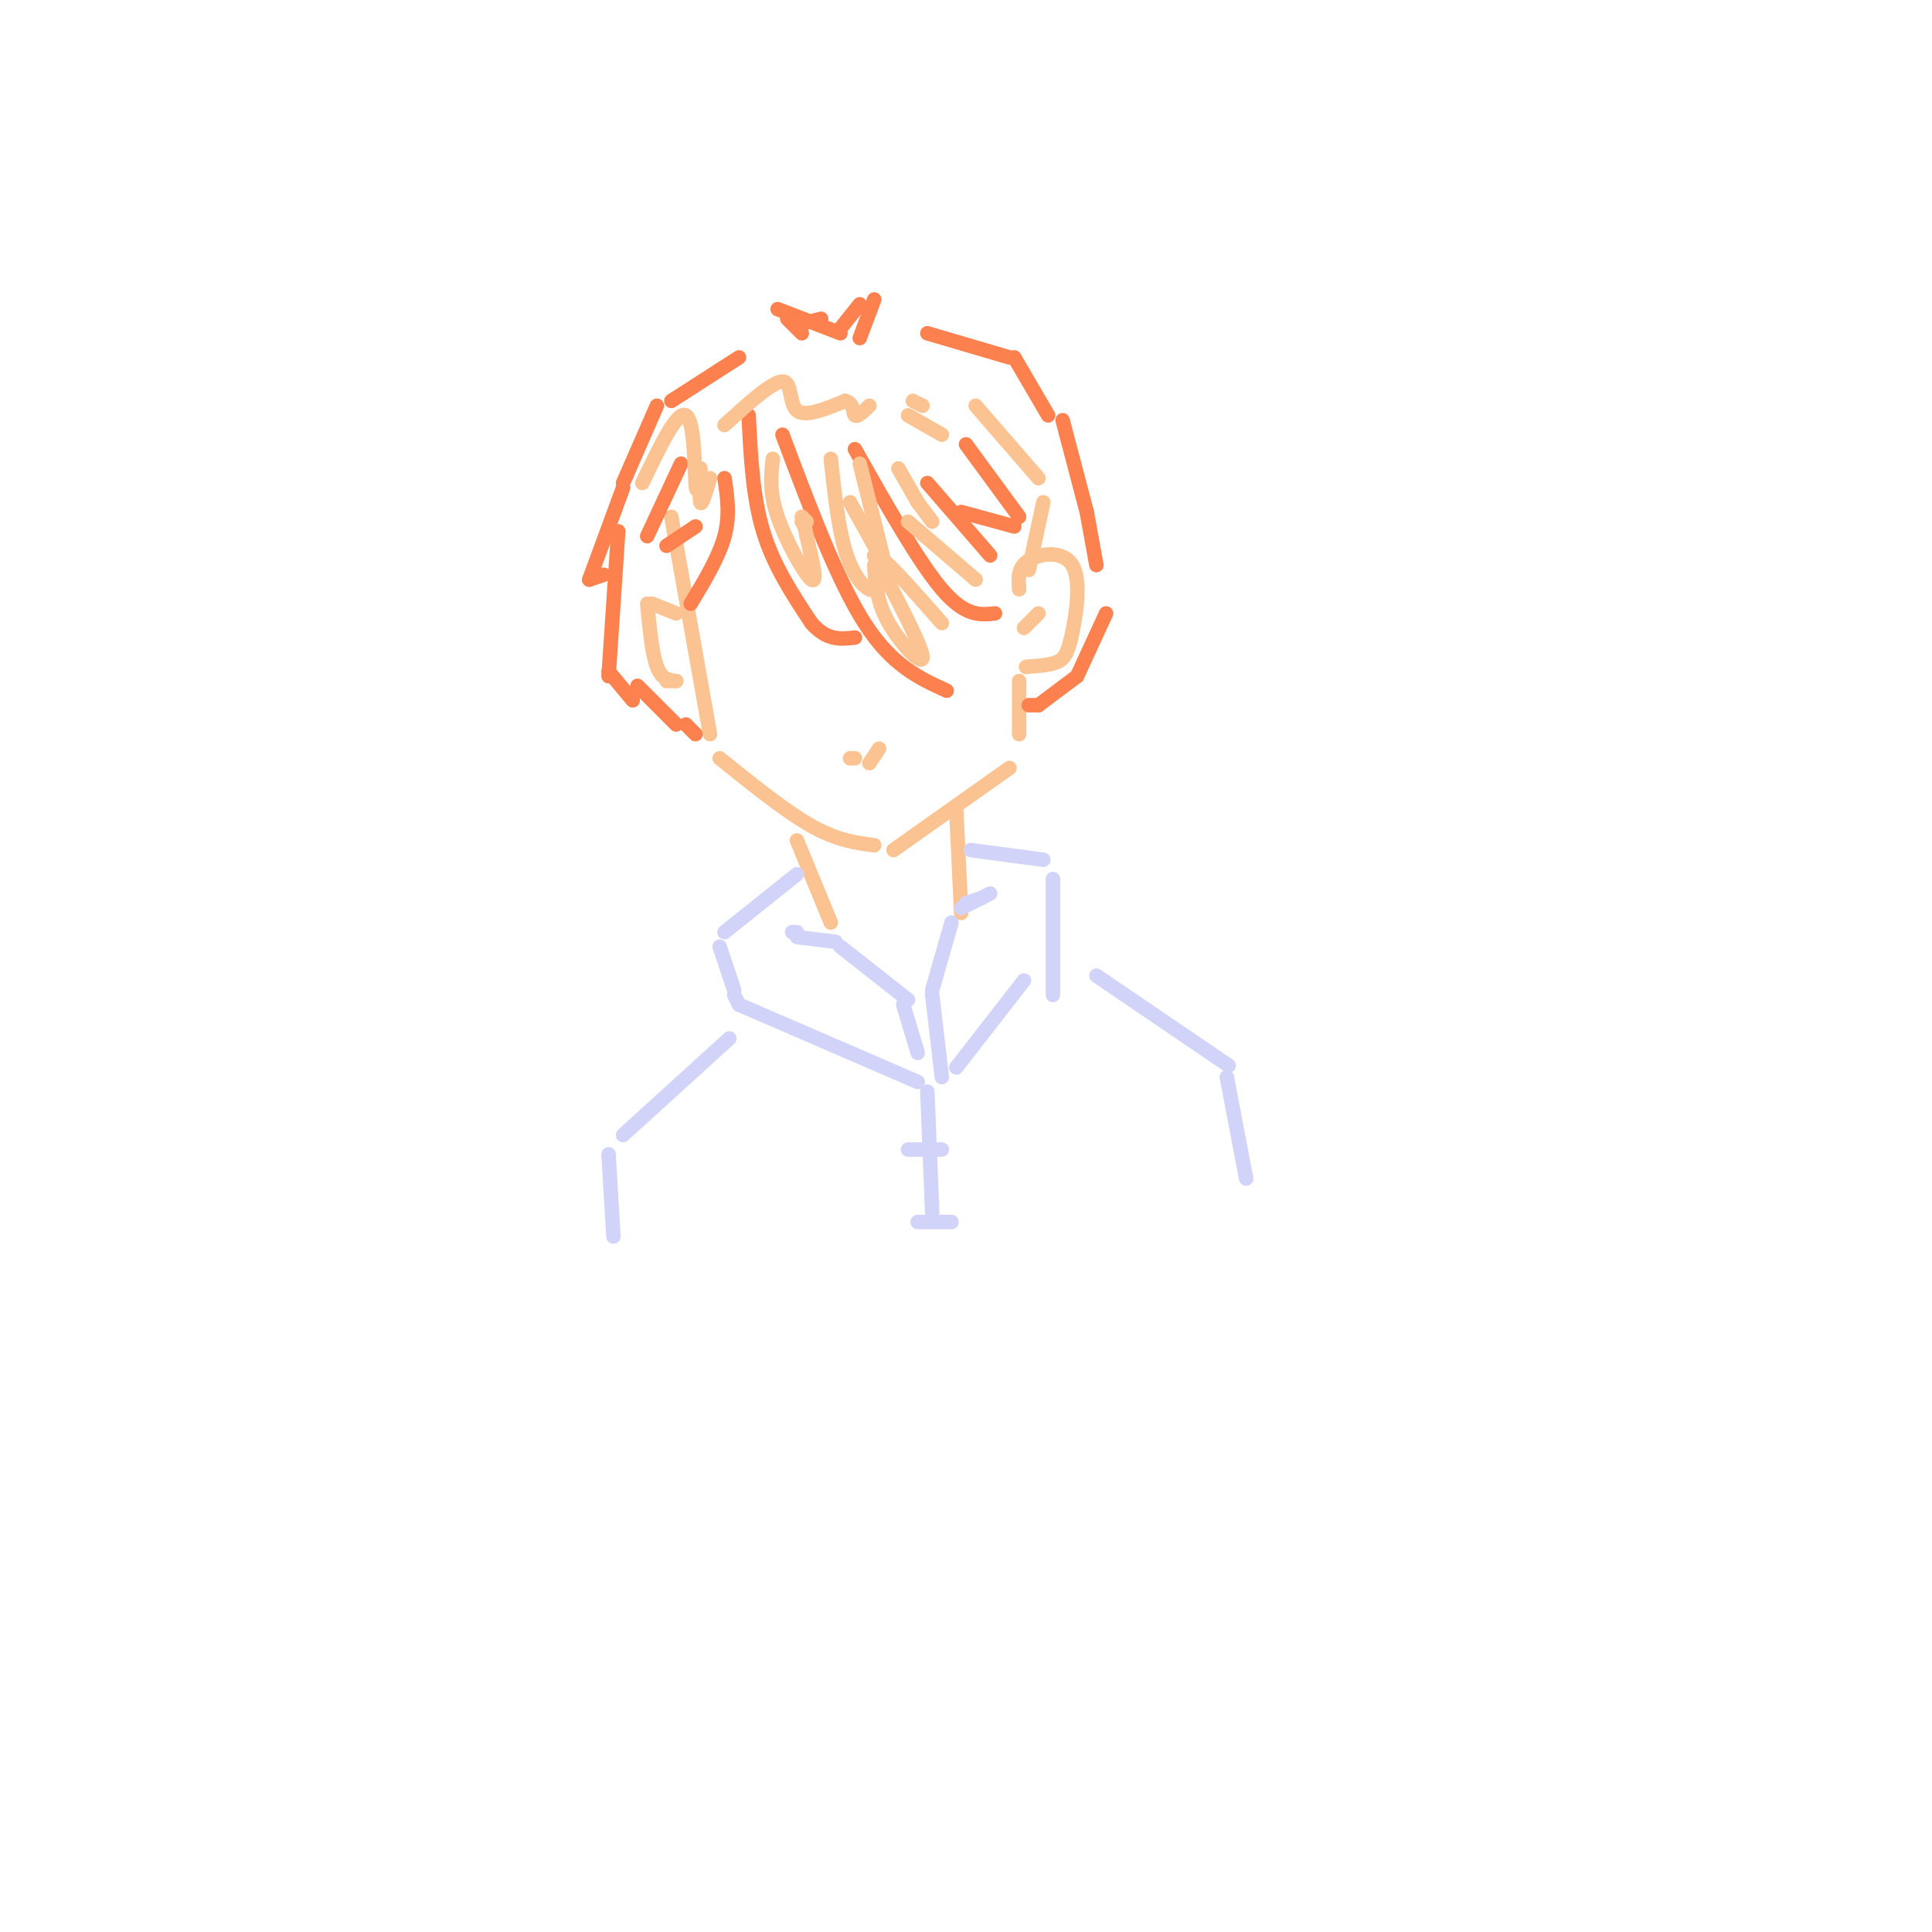 <svg viewBox='0 0 400 400' version='1.1' xmlns='http://www.w3.org/2000/svg' xmlns:xlink='http://www.w3.org/1999/xlink'><g fill='none' stroke='#FCC392' stroke-width='3' stroke-linecap='round' stroke-linejoin='round'><path d='M139,107c0.000,0.000 8.000,45.000 8,45'/><path d='M149,157c6.833,5.500 13.667,11.000 19,14c5.333,3.000 9.167,3.500 13,4'/><path d='M185,176c0.000,0.000 24.000,-17.000 24,-17'/><path d='M211,152c0.000,0.000 0.000,-11.000 0,-11'/><path d='M211,122c-0.159,-2.271 -0.319,-4.542 2,-6c2.319,-1.458 7.116,-2.102 9,1c1.884,3.102 0.853,9.951 0,14c-0.853,4.049 -1.530,5.300 -3,6c-1.470,0.700 -3.735,0.850 -6,1'/><path d='M213,138c-1.000,0.167 -0.500,0.083 0,0'/><path d='M212,130c0.000,0.000 3.000,-3.000 3,-3'/><path d='M140,127c0.000,0.000 -5.000,-2.000 -5,-2'/><path d='M134,125c0.500,5.167 1.000,10.333 2,13c1.000,2.667 2.500,2.833 4,3'/><path d='M138,141c0.000,0.000 2.000,0.000 2,0'/><path d='M165,174c0.000,0.000 7.000,17.000 7,17'/><path d='M198,168c0.000,0.000 1.000,21.000 1,21'/></g>
<g fill='none' stroke='#D2D3F9' stroke-width='3' stroke-linecap='round' stroke-linejoin='round'><path d='M165,181c0.000,0.000 -15.000,12.000 -15,12'/><path d='M165,194c0.000,0.000 8.000,1.000 8,1'/><path d='M174,196c0.000,0.000 14.000,11.000 14,11'/><path d='M193,205c0.000,0.000 4.000,-14.000 4,-14'/><path d='M201,176c0.000,0.000 15.000,2.000 15,2'/><path d='M218,182c0.000,0.000 0.000,24.000 0,24'/><path d='M200,187c0.000,0.000 3.000,-1.000 3,-1'/><path d='M199,188c0.000,0.000 6.000,-3.000 6,-3'/><path d='M165,193c0.000,0.000 -1.000,0.000 -1,0'/><path d='M149,196c0.000,0.000 3.000,9.000 3,9'/><path d='M152,206c0.000,0.000 1.000,2.000 1,2'/><path d='M153,208c0.000,0.000 37.000,16.000 37,16'/><path d='M187,208c0.000,0.000 3.000,10.000 3,10'/><path d='M193,206c0.000,0.000 2.000,17.000 2,17'/><path d='M198,221c0.000,0.000 14.000,-18.000 14,-18'/><path d='M129,235c0.000,0.000 22.000,-20.000 22,-20'/><path d='M227,202c0.000,0.000 25.000,17.000 25,17'/><path d='M252,219c4.167,2.833 2.083,1.417 0,0'/><path d='M126,239c0.000,0.000 1.000,17.000 1,17'/><path d='M254,223c0.000,0.000 4.000,21.000 4,21'/><path d='M192,226c0.000,0.000 1.000,25.000 1,25'/><path d='M188,238c0.000,0.000 7.000,0.000 7,0'/><path d='M190,253c0.000,0.000 7.000,0.000 7,0'/></g>
<g fill='none' stroke='#FC814E' stroke-width='3' stroke-linecap='round' stroke-linejoin='round'><path d='M155,86c0.417,8.417 0.833,16.833 3,24c2.167,7.167 6.083,13.083 10,19'/><path d='M168,129c3.167,3.667 6.083,3.333 9,3'/><path d='M162,90c5.667,15.083 11.333,30.167 17,39c5.667,8.833 11.333,11.417 17,14'/><path d='M177,93c6.583,11.667 13.167,23.333 18,29c4.833,5.667 7.917,5.333 11,5'/><path d='M192,100c0.000,0.000 13.000,15.000 13,15'/><path d='M150,99c0.583,3.833 1.167,7.667 0,12c-1.167,4.333 -4.083,9.167 -7,14'/><path d='M128,110c0.000,0.000 -2.000,30.000 -2,30'/><path d='M126,139c0.000,0.000 5.000,6.000 5,6'/><path d='M132,142c0.000,0.000 8.000,8.000 8,8'/><path d='M142,150c0.000,0.000 2.000,2.000 2,2'/><path d='M125,119c0.000,0.000 -3.000,1.000 -3,1'/><path d='M122,120c0.000,0.000 7.000,-19.000 7,-19'/><path d='M129,100c0.000,0.000 7.000,-16.000 7,-16'/><path d='M139,83c0.000,0.000 14.000,-9.000 14,-9'/><path d='M166,69c0.000,0.000 -3.000,-3.000 -3,-3'/><path d='M161,64c0.000,0.000 13.000,5.000 13,5'/><path d='M174,68c0.000,0.000 4.000,-5.000 4,-5'/><path d='M181,62c0.000,0.000 -3.000,8.000 -3,8'/><path d='M166,67c0.000,0.000 4.000,-1.000 4,-1'/><path d='M192,69c0.000,0.000 17.000,5.000 17,5'/><path d='M210,74c0.000,0.000 7.000,12.000 7,12'/><path d='M220,87c0.000,0.000 5.000,19.000 5,19'/><path d='M225,106c0.000,0.000 2.000,11.000 2,11'/><path d='M229,127c0.000,0.000 -6.000,13.000 -6,13'/><path d='M223,140c0.000,0.000 -8.000,6.000 -8,6'/><path d='M215,146c0.000,0.000 -2.000,0.000 -2,0'/><path d='M199,106c0.000,0.000 11.000,3.000 11,3'/><path d='M211,107c0.000,0.000 -11.000,-15.000 -11,-15'/><path d='M141,96c0.000,0.000 -7.000,15.000 -7,15'/><path d='M138,113c0.000,0.000 6.000,-4.000 6,-4'/></g>
<g fill='none' stroke='#FCC392' stroke-width='3' stroke-linecap='round' stroke-linejoin='round'><path d='M176,157c0.000,0.000 1.000,0.000 1,0'/><path d='M180,158c0.000,0.000 2.000,-3.000 2,-3'/><path d='M172,95c0.778,7.089 1.556,14.178 3,19c1.444,4.822 3.556,7.378 5,8c1.444,0.622 2.222,-0.689 3,-2'/><path d='M178,96c0.000,0.000 6.000,24.000 6,24'/><path d='M176,104c0.000,0.000 5.000,9.000 5,9'/><path d='M186,97c0.000,0.000 4.000,7.000 4,7'/><path d='M190,104c0.000,0.000 3.000,4.000 3,4'/><path d='M133,100c3.600,-7.533 7.200,-15.067 9,-14c1.800,1.067 1.800,10.733 2,14c0.200,3.267 0.600,0.133 1,-3'/><path d='M145,97c0.067,1.311 -0.267,6.089 0,7c0.267,0.911 1.133,-2.044 2,-5'/><path d='M150,88c4.956,-4.511 9.911,-9.022 12,-9c2.089,0.022 1.311,4.578 3,6c1.689,1.422 5.844,-0.289 10,-2'/><path d='M175,83c1.867,0.444 1.533,2.556 2,3c0.467,0.444 1.733,-0.778 3,-2'/><path d='M189,83c0.000,0.000 2.000,1.000 2,1'/><path d='M188,86c0.000,0.000 7.000,4.000 7,4'/><path d='M202,84c0.000,0.000 13.000,15.000 13,15'/><path d='M216,104c0.000,0.000 -3.000,14.000 -3,14'/><path d='M181,117c0.267,3.822 0.533,7.644 3,12c2.467,4.356 7.133,9.244 7,7c-0.133,-2.244 -5.067,-11.622 -10,-21'/><path d='M181,115c0.667,-1.167 7.333,6.417 14,14'/><path d='M160,95c-0.378,3.422 -0.756,6.844 1,12c1.756,5.156 5.644,12.044 7,13c1.356,0.956 0.178,-4.022 -1,-9'/><path d='M167,111c-0.333,-2.000 -0.667,-2.500 -1,-3'/><path d='M166,107c0.000,0.000 1.000,1.000 1,1'/><path d='M188,108c0.000,0.000 14.000,12.000 14,12'/></g>
</svg>